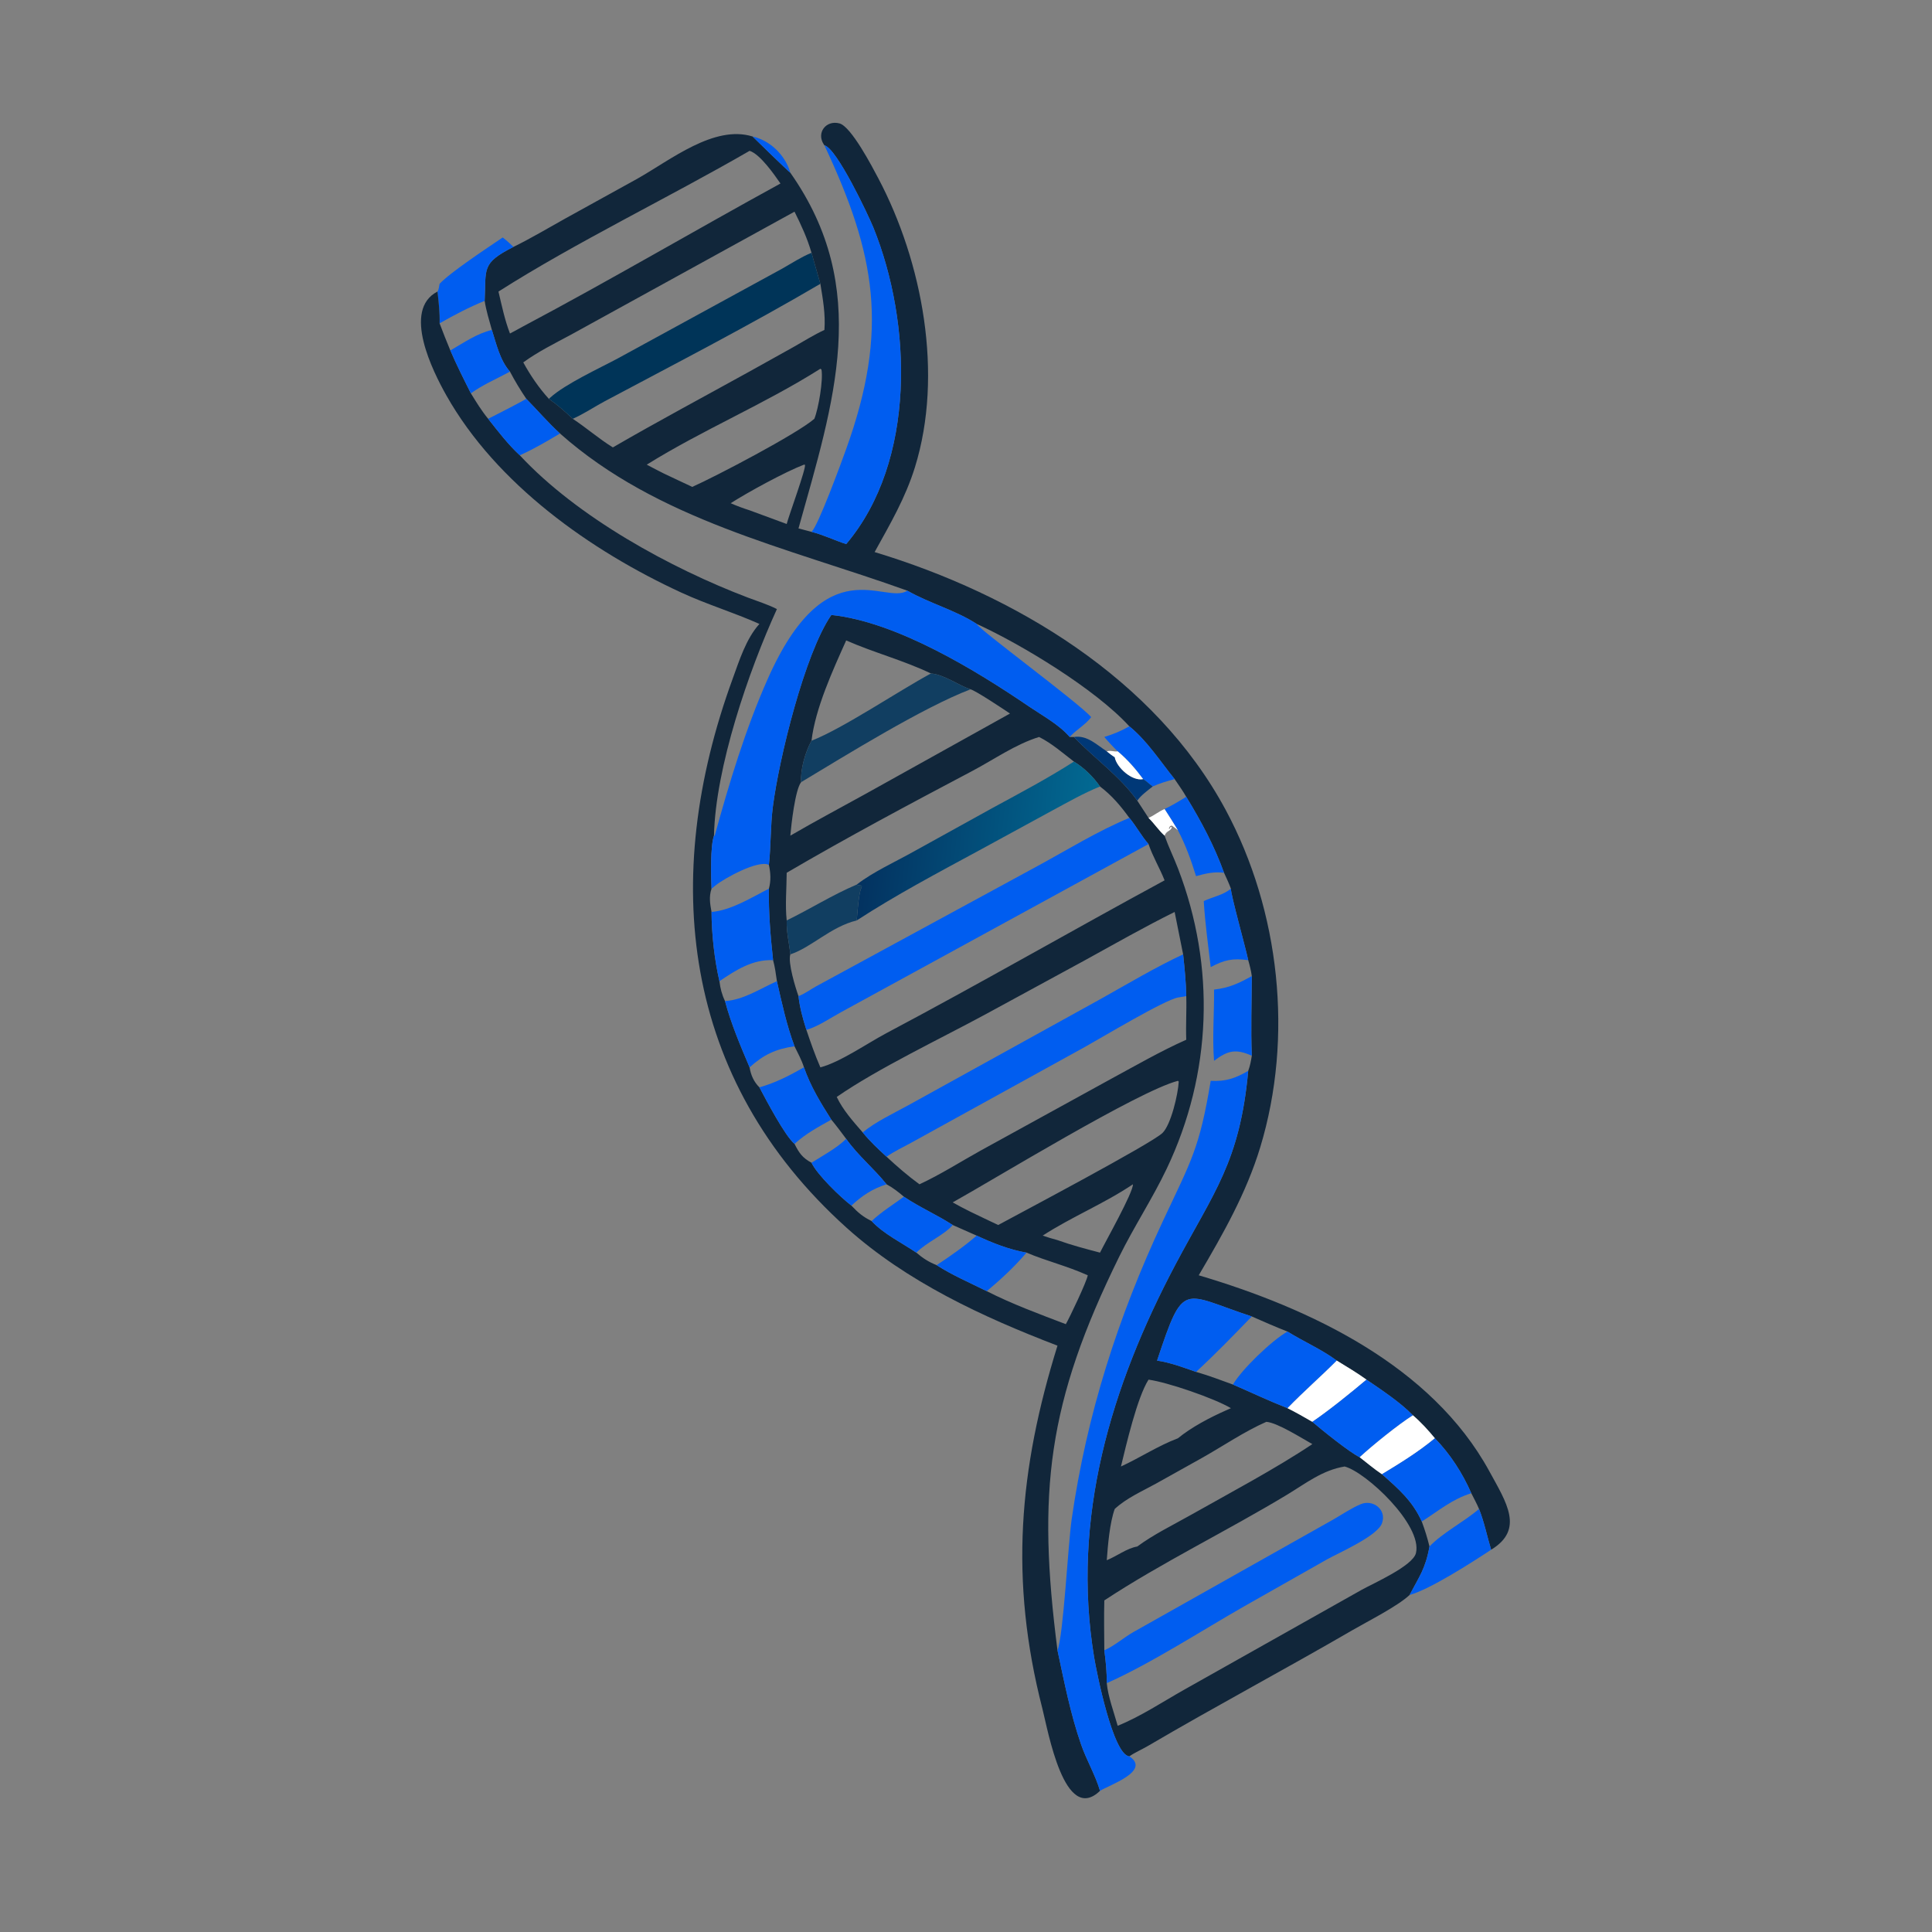 <?xml version="1.0" encoding="UTF-8"?> <svg xmlns="http://www.w3.org/2000/svg" xmlns:xlink="http://www.w3.org/1999/xlink" width="1024" height="1024"><rect width="100%" height="100%" fill="#808080" stroke="none"/><path fill="#11263A" transform="scale(2 2)" d="M136.07 65.433C140.753 63.142 145.258 60.434 149.817 57.903L168.909 47.358C177.759 42.365 189.265 33.025 199.434 36.169C199.555 36.338 209.034 45.522 209.445 45.776C231.012 76.454 221.013 106.372 211.607 140.042L215.058 140.944C218.098 141.7 221.23 143.205 224.248 144.193C242.858 122.15 241.678 85.587 231.469 60.342C230.232 57.284 221.768 39.259 218.48 38.517L218.295 38.24C216.315 35.211 218.873 31.764 222.459 32.702C225.577 33.518 231.139 44.18 232.762 47.254C244.487 69.463 250.073 99.266 242.481 123.781C239.936 132 235.9 138.855 231.784 146.304C268.827 157.507 306.107 179.779 324.852 214.698C339.184 241.395 342.825 274.896 333.975 304.044C330.278 316.219 324.091 327.05 317.677 337.966C347.099 346.675 379.358 361.869 394.68 389.878C399.227 398.19 404.013 405.33 395.167 410.691C394.066 407.063 393.367 403.44 391.958 399.889C391.359 398.467 390.61 397.097 389.912 395.721C387.579 390.389 384.321 385.344 380.269 381.164C378.476 379.004 376.576 376.89 374.433 375.072C371.231 371.727 366.015 368.266 362.14 365.621C359.608 363.798 356.918 362.206 354.262 360.572C350.234 357.58 345.461 355.544 341.205 352.876C338.009 351.642 334.881 350.246 331.742 348.876C313.238 342.825 313.79 339.04 306.641 360.572C310.212 361.097 313.571 362.384 316.965 363.568C320.261 364.511 323.521 365.745 326.743 366.919C331.548 368.992 336.34 371.276 341.205 373.185C343.453 374.305 345.616 375.544 347.787 376.802C350.227 378.904 357.693 384.923 360.327 386.179C362.267 387.691 364.194 389.322 366.233 390.691C370.603 394.53 374.359 397.804 376.785 403.214C377.6 405.404 378.274 407.573 378.829 409.841C377.769 415.759 376.085 417.856 373.548 422.69C370.349 425.69 362.495 429.639 358.36 432.04C340.411 442.461 322.085 452.201 304.185 462.71C302.607 463.636 300.765 464.411 299.287 465.447C294.989 465.145 290.61 443.177 289.95 439.171C283.891 402.388 294.342 367.507 311.543 335.04C321.66 315.946 328.573 307.959 330.792 283.793C331.284 282.45 331.525 281.183 331.742 279.777C331.452 272.789 331.714 265.668 331.742 258.669C331.537 257.212 331.203 255.865 330.792 254.454C330.08 251.029 326.153 237.091 326.205 235.506C325.693 234.079 325.01 232.672 324.384 231.291C321.796 224.151 318.327 217.638 314.37 211.17C313.451 209.553 312.33 208.018 311.292 206.473C307.494 201.792 304.001 196.305 299.287 192.485C290.256 182.588 270.548 170.68 258.83 165.346C253.192 161.691 246.301 159.892 240.472 156.541C208.492 145.06 174.265 137.835 148.406 114.879C145.208 111.972 142.493 108.769 139.484 105.702C137.913 103.38 136.454 100.967 135.149 98.484C132.499 95.515 131.541 91.148 130.353 87.439C129.641 84.892 128.843 82.342 128.44 79.725C128.87 71.143 127.448 69.811 136.07 65.433ZM215.058 66.996C213.939 63.126 212.344 59.68 210.556 56.094L151.247 88.731C147.011 91.012 142.561 93.198 138.672 96.04C140.578 99.513 142.789 102.761 145.453 105.702C147.738 107.279 149.765 109.092 151.787 110.988C155.431 113.389 158.675 116.255 162.415 118.566C174.379 111.629 186.6 105.11 198.701 98.414L210.443 91.873C213.092 90.368 215.718 88.72 218.48 87.439C218.788 83.274 218.079 79.304 217.406 75.213L215.058 66.996ZM292.654 424.129C292.545 428.534 292.63 432.951 292.654 437.358C293.051 440.268 293.327 443.115 293.305 446.058C293.656 449.694 295.214 453.796 296.196 457.348C302.273 454.903 308.173 450.968 313.903 447.74L360.824 421.338C363.786 419.666 374.433 415.018 375.244 411.572C376.998 404.116 361.976 390.096 356.343 388.638C350.455 389.599 346.035 393.122 341.026 396.149C325.249 405.682 307.74 414.176 292.654 424.129ZM198.652 39.971C177.243 52.361 152.642 64.191 132.099 77.268C132.975 80.958 133.773 84.842 135.149 88.382C136.324 87.749 137.509 87.129 138.672 86.476C161.612 74.303 184.053 61.11 206.831 48.633C205.211 46.287 201.445 40.853 198.652 39.971ZM217.406 97.721C202.632 107.074 186.284 113.87 171.396 123.138C172.884 123.92 174.367 124.718 175.875 125.462C178.41 126.633 180.915 127.876 183.456 129.033C189.601 126.307 211.21 114.99 215.808 110.988C216.879 108.384 218.213 100.683 217.694 97.922L217.406 97.721ZM213.06 123.138C208.126 125.021 198.26 130.405 193.636 133.357C195.288 134.084 196.931 134.692 198.652 135.237L208.482 138.864C208.992 136.796 213.689 124.055 213.322 123.173L213.06 123.138ZM304.372 365.621C301.341 370.393 298.445 382.97 297.061 388.638C302.174 386.285 306.874 383.157 312.156 381.164C315.749 378.218 320.62 375.661 324.862 373.784L326.205 373.185C321.918 370.606 309.373 366.289 304.372 365.621ZM335.585 376.802C329.776 379.358 324.205 383.167 318.668 386.294L306.314 393.192C302.643 395.214 298.499 397.023 295.416 399.889C294.084 403.535 293.589 409.575 293.305 413.47C295.947 412.423 298.61 410.311 301.387 409.841C305.726 406.636 310.615 404.276 315.304 401.631C325.562 395.843 338.057 389.215 347.787 382.702C344.965 381.137 338.515 377.012 335.585 376.802Z"></path><path fill="#005DF0" transform="scale(2 2)" d="M199.434 36.169C204.115 37.22 208.132 41.151 209.445 45.776C209.034 45.522 199.555 36.338 199.434 36.169Z"></path><path fill="#005DF0" transform="scale(2 2)" d="M218.48 38.517C221.768 39.259 230.232 57.284 231.469 60.342C241.678 85.587 242.858 122.15 224.248 144.193C221.23 143.205 218.098 141.7 215.058 140.944C216.804 139.459 223.156 122.021 224.192 119.149C235.694 87.275 232.05 67.428 218.48 38.517Z"></path><path fill="#005DF0" transform="scale(2 2)" d="M133.222 62.931C134.24 63.716 135.152 64.537 136.07 65.433C127.448 69.811 128.87 71.143 128.44 79.725C124.332 81.409 120.346 83.483 116.494 85.689C116.582 82.996 116.248 79.955 115.938 77.268C116.297 76.807 116.375 75.806 116.494 75.213C119.427 72.107 128.998 65.8 133.222 62.931Z"></path><path fill="#003458" transform="scale(2 2)" d="M145.453 105.702L145.835 105.359C149.801 101.756 158.756 97.646 163.771 94.959L207.292 71.189C209.819 69.767 212.372 68.073 215.058 66.996L217.406 75.213C198.751 86.165 179.411 96.147 160.308 106.312C157.475 107.819 154.72 109.698 151.787 110.988C149.765 109.092 147.738 107.279 145.453 105.702Z"></path><path fill="#11263A" transform="scale(2 2)" d="M201.251 165.346C194.464 162.322 187.362 160.182 180.597 157.063C156.499 145.956 131.559 128.309 118.285 104.775C114.715 98.444 106.498 82.124 115.938 77.268C116.248 79.955 116.582 82.996 116.494 85.689C117.419 88.094 118.335 90.501 119.345 92.872C121.009 96.739 122.898 100.483 124.791 104.24C126.217 106.564 127.629 108.88 129.369 110.988C131.931 114.241 134.704 117.858 137.752 120.659C153.021 137.076 177.723 150.586 198.223 158.379C200.765 159.346 203.476 160.171 205.889 161.411C198.364 177.896 189.602 203.441 189.211 221.459C188.228 224.217 188.402 232.354 188.56 235.506C187.841 237.681 188.172 239.484 188.56 241.679C188.604 247.608 189.316 254.246 190.659 260.025C190.882 261.92 191.305 263.559 192.132 265.295C193.76 271.368 196.201 277.084 198.652 282.859C198.981 284.905 199.765 286.688 201.251 288.16C203.072 291.582 207.993 300.975 210.556 303.141C211.735 305.507 212.651 306.847 215.058 308.136C216.589 311.347 222.723 317.267 225.631 319.497C227.33 321.308 228.74 322.51 230.989 323.593C234.165 327.015 238.98 329.343 242.84 331.962C244.557 333.44 246.117 334.437 248.221 335.277C252.334 337.943 257.098 339.973 261.49 342.167C268.114 345.548 275.499 348.274 282.456 350.918C283.524 349.032 287.969 339.715 288.269 337.966C282.595 335.419 277.5 334.261 272.035 331.962C267.383 331.144 263.092 329.433 258.83 327.451L252.473 324.638C248.3 321.928 243.731 319.961 239.542 317.141C238.092 315.89 236.633 314.759 234.944 313.85C231.569 309.614 227.42 306.3 224.248 301.813C222.961 300.094 221.69 298.363 220.31 296.717C217.491 292.299 214.775 287.839 213.06 282.859C212.461 280.928 211.441 279.094 210.556 277.278C208.462 271.68 207.205 265.84 205.889 260.025C205.614 258.16 205.389 256.271 204.875 254.454C204.192 248.093 203.657 241.909 203.77 235.506C204.348 233.35 204.226 231.36 203.77 229.202C204.322 224.088 204.16 218.904 204.822 213.737C206.447 201.075 213.258 173.184 220.31 162.968C237.719 164.797 258.722 177.723 272.75 187.262C276.328 189.695 280.646 192.012 283.485 195.305L284.595 195.305C290.065 201.053 296.731 205.627 301.387 212.176L304.372 216.748C305.9 218.24 307.044 220.036 308.627 221.459C309.683 224.447 311.071 227.26 312.204 230.209C322.159 256.129 321.209 284.518 309.182 309.736C305.394 317.679 300.522 325.077 296.64 332.954C277.531 371.733 274.855 395.438 280.244 437.358C282.055 445.8 283.664 454.128 286.499 462.308C287.936 466.455 290.292 470.403 291.516 474.588C282.085 483.642 277.76 458.722 276.231 452.762C267.473 418.631 270.036 389.431 280.244 356.617C260.416 349.007 240.277 339.693 224.344 325.356C180.53 285.935 174.915 232.653 194.134 179.962C195.929 175.04 197.712 169.276 201.251 165.346ZM246.706 178.479C239.394 174.973 231.602 172.967 224.248 169.719C220.706 177.617 216.073 187.703 215.058 196.297C213.418 199.239 212.075 203.917 212.304 207.284C210.72 209.287 209.69 218.572 209.445 221.459C216.025 217.629 222.747 214.064 229.408 210.38L267.66 189.094C266.088 188.037 258.361 182.88 257.182 182.684C253.867 181.536 250.148 178.744 246.706 178.479ZM284.595 201.83C281.635 199.545 278.724 196.983 275.365 195.305C269.112 197.24 263.425 201.273 257.663 204.317C241.181 213.022 224.562 221.879 208.482 231.291C208.46 235.393 208.046 239.858 208.482 243.922C208.397 247.159 209.135 249.817 209.445 252.919C208.752 255.104 210.823 261.808 211.607 263.979C211.959 267.106 212.758 269.936 213.703 272.931C214.82 276.259 216.004 279.641 217.406 282.859C222.635 281.509 229.916 276.441 234.932 273.783C259.693 260.66 283.99 246.648 308.627 233.299C307.332 230.021 305.509 227.048 304.372 223.683C302.448 221.512 301.14 218.958 299.287 216.748C297.025 213.612 294.615 210.76 291.516 208.426C289.773 205.905 287.23 203.398 284.595 201.83ZM313.542 252.919L311.292 241.679C303.363 245.603 295.616 250.024 287.864 254.289L261.341 268.713C249.41 275.193 232.734 283.093 221.744 290.701C223.382 294.179 226.122 297.217 228.622 300.102C230.536 302.447 232.711 304.504 234.944 306.54C237.744 309.135 240.576 311.599 243.665 313.85C249.207 311.295 254.631 307.822 259.988 304.855L294.523 285.87C301.071 282.331 307.568 278.568 314.37 275.542C314.221 271.684 314.493 267.839 314.37 263.979C314.311 260.268 313.927 256.608 313.542 252.919ZM312.156 286.433C301.595 289.173 263.384 312.581 252.473 318.647C254.026 319.514 255.58 320.352 257.182 321.127C259.629 322.303 262.071 323.493 264.534 324.638C270.571 321.368 305.111 303.091 308.05 300.271C310.326 298.089 312.219 289.915 312.376 286.623L312.156 286.433ZM300.235 313.85C292.616 318.981 283.994 322.471 276.324 327.451C277.624 327.893 278.915 328.294 280.244 328.641C283.925 329.97 287.733 330.966 291.516 331.962C292.856 329.221 300.377 315.914 300.235 313.85Z"></path><path fill="#005DF0" transform="scale(2 2)" d="M119.345 92.872C122.904 90.831 126.313 88.407 130.353 87.439C131.541 91.148 132.499 95.515 135.149 98.484C131.715 100.351 127.951 101.937 124.791 104.24C122.898 100.483 121.009 96.739 119.345 92.872Z"></path><path fill="#005DF0" transform="scale(2 2)" d="M139.484 105.702C142.493 108.769 145.208 111.972 148.406 114.879C144.94 116.953 141.445 119.009 137.752 120.659C134.704 117.858 131.931 114.241 129.369 110.988C132.757 109.258 136.156 107.547 139.484 105.702Z"></path><path fill="#005DF0" transform="scale(2 2)" d="M240.472 156.541C246.301 159.892 253.192 161.691 258.83 165.346C259.115 166.574 285.688 186.094 289.181 190.042C287.582 192.164 285.21 193.356 283.485 195.305C280.646 192.012 276.328 189.695 272.75 187.262C258.722 177.723 237.719 164.797 220.31 162.968C213.258 173.184 206.447 201.075 204.822 213.737C204.16 218.904 204.322 224.088 203.77 229.202C200.872 227.777 191.793 232.887 189.725 234.568L188.56 235.506C188.402 232.354 188.228 224.217 189.211 221.459L189.391 221.516C193.269 207.453 197.496 193.38 203.416 180.01C219.019 144.765 234.471 160.455 240.472 156.541Z"></path><path fill="#113E61" transform="scale(2 2)" d="M246.706 178.479C250.148 178.744 253.867 181.536 257.182 182.684C244.608 187.464 223.976 200.276 212.304 207.284C212.075 203.917 213.418 199.239 215.058 196.297C223.405 193.046 238.09 183.125 246.706 178.479Z"></path><path fill="#005DF0" transform="scale(2 2)" d="M299.287 192.485C304.001 196.305 307.494 201.792 311.292 206.473C309.314 207.011 307.348 207.556 305.483 208.426C304.581 207.845 303.893 207.017 302.939 206.473C300.993 203.822 298.727 201.212 296.196 199.11C294.935 197.894 293.784 196.642 292.654 195.305C295.018 194.586 297.135 193.704 299.287 192.485Z"></path><path fill="#003877" transform="scale(2 2)" d="M284.595 195.305C288.081 194.766 290.571 197.337 293.305 199.11C293.992 199.674 294.659 200.2 295.416 200.668C295.91 203.408 300.049 207.103 302.939 206.473C303.893 207.017 304.581 207.845 305.483 208.426C304.071 209.549 302.444 210.696 301.387 212.176C296.731 205.627 290.065 201.053 284.595 195.305Z"></path><path fill="white" transform="scale(2 2)" d="M296.196 199.11C298.727 201.212 300.993 203.822 302.939 206.473C300.049 207.103 295.91 203.408 295.416 200.668C294.659 200.2 293.992 199.674 293.305 199.11C294.514 198.79 295.169 199.278 296.196 199.11Z"></path><defs><linearGradient id="gradient_0" gradientUnits="userSpaceOnUse" x1="229.234" y1="219.653" x2="288.428" y2="225.672"><stop offset="0" stop-color="#033260"></stop><stop offset="1" stop-color="#026992"></stop></linearGradient></defs><path fill="url(#gradient_0)" transform="scale(2 2)" d="M284.595 201.83C287.23 203.398 289.773 205.905 291.516 208.426C287.151 210.212 283.022 212.567 278.872 214.797L259.361 225.434C248.419 231.362 237.488 237.138 227.047 243.922C227.216 241.846 227.573 236.743 228.236 235.368C228.767 234.265 227.777 234.907 227.047 234.419C231.495 230.983 237.097 228.494 242.014 225.738L263.191 214.028C270.377 210.126 277.711 206.25 284.595 201.83Z"></path><path fill="#005DF0" transform="scale(2 2)" d="M308.627 214.403C310.619 213.465 312.485 212.303 314.37 211.17C318.327 217.638 321.796 224.151 324.384 231.291C321.71 230.956 319.549 231.476 316.965 232.188C315.652 227.975 314.216 223.937 312.156 220.021C311.02 218.124 309.813 216.269 308.627 214.403Z"></path><path fill="white" transform="scale(2 2)" d="M304.372 216.748C305.859 216.121 307.081 215.032 308.627 214.403C309.813 216.269 311.02 218.124 312.156 220.021C311.633 219.598 311.111 219.183 310.564 218.791L310.071 218.93L309.744 219.567L309.924 219.668L310.247 219.093L310.563 219.279C310.194 220.299 309.089 220.166 308.627 221.459C307.044 220.036 305.9 218.24 304.372 216.748Z"></path><path fill="#005DF0" transform="scale(2 2)" d="M299.287 216.748C301.14 218.958 302.448 221.512 304.372 223.683L222.921 268.219C220.072 269.768 216.786 272.045 213.703 272.931C212.758 269.936 211.959 267.106 211.607 263.979C213.105 263.469 214.904 262.135 216.337 261.361L274.989 229.491C282.963 225.159 290.903 220.233 299.287 216.748Z"></path><path fill="#113E61" transform="scale(2 2)" d="M208.482 243.922C214.73 240.881 220.63 237.136 227.047 234.419C227.777 234.907 228.767 234.265 228.236 235.368C227.573 236.743 227.216 241.846 227.047 243.922C220.111 245.621 215.083 251.054 209.445 252.919C209.135 249.817 208.397 247.159 208.482 243.922Z"></path><path fill="#005DF0" transform="scale(2 2)" d="M326.205 235.506C326.153 237.091 330.08 251.029 330.792 254.454C326.689 253.896 324.467 254.355 320.85 256.3C320.186 250.458 319.359 244.673 319.006 238.799C321.4 237.658 324.123 237.249 326.205 235.506Z"></path><path fill="#005DF0" transform="scale(2 2)" d="M188.56 241.679C193.782 241.253 199.159 237.843 203.77 235.506C203.657 241.909 204.192 248.093 204.875 254.454C199.413 254.221 195.044 257.066 190.659 260.025C189.316 254.246 188.604 247.608 188.56 241.679Z"></path><path fill="#005DF0" transform="scale(2 2)" d="M228.622 300.102C232.066 297.265 236.636 295.142 240.551 292.992L291.745 264.706C298.436 260.961 306.681 256.071 313.542 252.919C313.927 256.608 314.311 260.268 314.37 263.979L312.216 264.345C308.574 264.992 292.156 274.871 287.489 277.463L241.44 302.86C239.308 304.032 236.933 305.139 234.944 306.54C232.711 304.504 230.536 302.447 228.622 300.102Z"></path><path fill="#005DF0" transform="scale(2 2)" d="M321.735 262.252C325.725 261.805 328.302 260.582 331.742 258.669C331.714 265.668 331.452 272.789 331.742 279.777C327.597 277.945 325.48 278.284 321.735 281.123C321.241 274.885 321.809 268.518 321.735 262.252Z"></path><path fill="#005DF0" transform="scale(2 2)" d="M192.132 265.295C197.011 265.003 201.511 261.978 205.889 260.025C207.205 265.84 208.462 271.68 210.556 277.278C205.574 277.982 202.358 279.502 198.652 282.859C196.201 277.084 193.76 271.368 192.132 265.295Z"></path><path fill="#005DF0" transform="scale(2 2)" d="M201.251 288.16C205.626 286.908 209.112 285.089 213.06 282.859C214.775 287.839 217.491 292.299 220.31 296.717C216.808 298.681 213.541 300.42 210.556 303.141C207.993 300.975 203.072 291.582 201.251 288.16Z"></path><path fill="#005DF0" transform="scale(2 2)" d="M320.85 286.433C324.867 286.653 327.354 285.761 330.792 283.793C328.573 307.959 321.66 315.946 311.543 335.04C294.342 367.507 283.891 402.388 289.95 439.171C290.61 443.177 294.989 465.145 299.287 465.447C305.129 469.323 293.863 473.089 291.516 474.588C290.292 470.403 287.936 466.455 286.499 462.308C283.664 454.128 282.055 445.8 280.244 437.358C281.828 433.317 283.043 409.328 283.986 402.751C287.988 374.83 296.267 349.065 308.194 323.568C315.7 307.521 317.856 304.498 320.85 286.433Z"></path><path fill="#005DF0" transform="scale(2 2)" d="M215.058 308.136C218.12 306.192 221.649 304.341 224.248 301.813C227.42 306.3 231.569 309.614 234.944 313.85C231.192 315.058 228.52 316.802 225.631 319.497C222.723 317.267 216.589 311.347 215.058 308.136Z"></path><path fill="#005DF0" transform="scale(2 2)" d="M239.542 317.141C243.731 319.961 248.3 321.928 252.473 324.638C250.265 327.289 245.621 329.138 242.84 331.962C238.98 329.343 234.165 327.015 230.989 323.593C233.494 321.217 236.747 319.199 239.542 317.141Z"></path><path fill="#005DF0" transform="scale(2 2)" d="M258.83 327.451C263.092 329.433 267.383 331.144 272.035 331.962C268.853 335.709 265.277 339.038 261.49 342.167C257.098 339.973 252.334 337.943 248.221 335.277C251.958 332.795 255.423 330.394 258.83 327.451Z"></path><path fill="#005DF0" transform="scale(2 2)" d="M331.742 348.876C326.922 353.844 322.06 358.883 316.965 363.568C313.571 362.384 310.212 361.097 306.641 360.572C313.79 339.04 313.238 342.825 331.742 348.876Z"></path><path fill="#005DF0" transform="scale(2 2)" d="M341.205 352.876C345.461 355.544 350.234 357.58 354.262 360.572C349.996 364.85 345.392 368.847 341.205 373.185C336.34 371.276 331.548 368.992 326.743 366.919C329.034 362.939 337.079 355.189 341.205 352.876Z"></path><path fill="white" transform="scale(2 2)" d="M341.205 373.185C345.392 368.847 349.996 364.85 354.262 360.572C356.918 362.206 359.608 363.798 362.14 365.621C358.014 369.108 352.204 373.803 347.787 376.802C345.616 375.544 343.453 374.305 341.205 373.185Z"></path><path fill="#005DF0" transform="scale(2 2)" d="M362.14 365.621C366.015 368.266 371.231 371.727 374.433 375.072C370.603 377.476 363.673 383.084 360.327 386.179C357.693 384.923 350.227 378.904 347.787 376.802C352.204 373.803 358.014 369.108 362.14 365.621Z"></path><path fill="white" transform="scale(2 2)" d="M360.327 386.179C363.673 383.084 370.603 377.476 374.433 375.072C376.576 376.89 378.476 379.004 380.269 381.164C375.858 384.816 371.121 387.733 366.233 390.691C364.194 389.322 362.267 387.691 360.327 386.179Z"></path><path fill="#005DF0" transform="scale(2 2)" d="M366.233 390.691C371.121 387.733 375.858 384.816 380.269 381.164C384.321 385.344 387.579 390.389 389.912 395.721C384.846 397.274 381.174 400.427 376.785 403.214C374.359 397.804 370.603 394.53 366.233 390.691Z"></path><path fill="#005DF0" transform="scale(2 2)" d="M292.654 437.358C295.449 436.086 297.728 434.021 300.374 432.506L353.443 402.624C355.753 401.296 358.112 399.685 360.563 398.642C363.844 397.245 367.587 400.07 366.224 403.712C364.953 407.109 354.718 411.541 351.651 413.264L329.673 425.722C318.431 432.132 305.012 440.847 293.305 446.058C293.327 443.115 293.051 440.268 292.654 437.358Z"></path><path fill="#005DF0" transform="scale(2 2)" d="M391.958 399.889C393.367 403.44 394.066 407.063 395.167 410.691C390.093 414.04 379.05 421.161 373.548 422.69C376.085 417.856 377.769 415.759 378.829 409.841C382.226 406.239 388.015 403.282 391.958 399.889Z"></path></svg> 